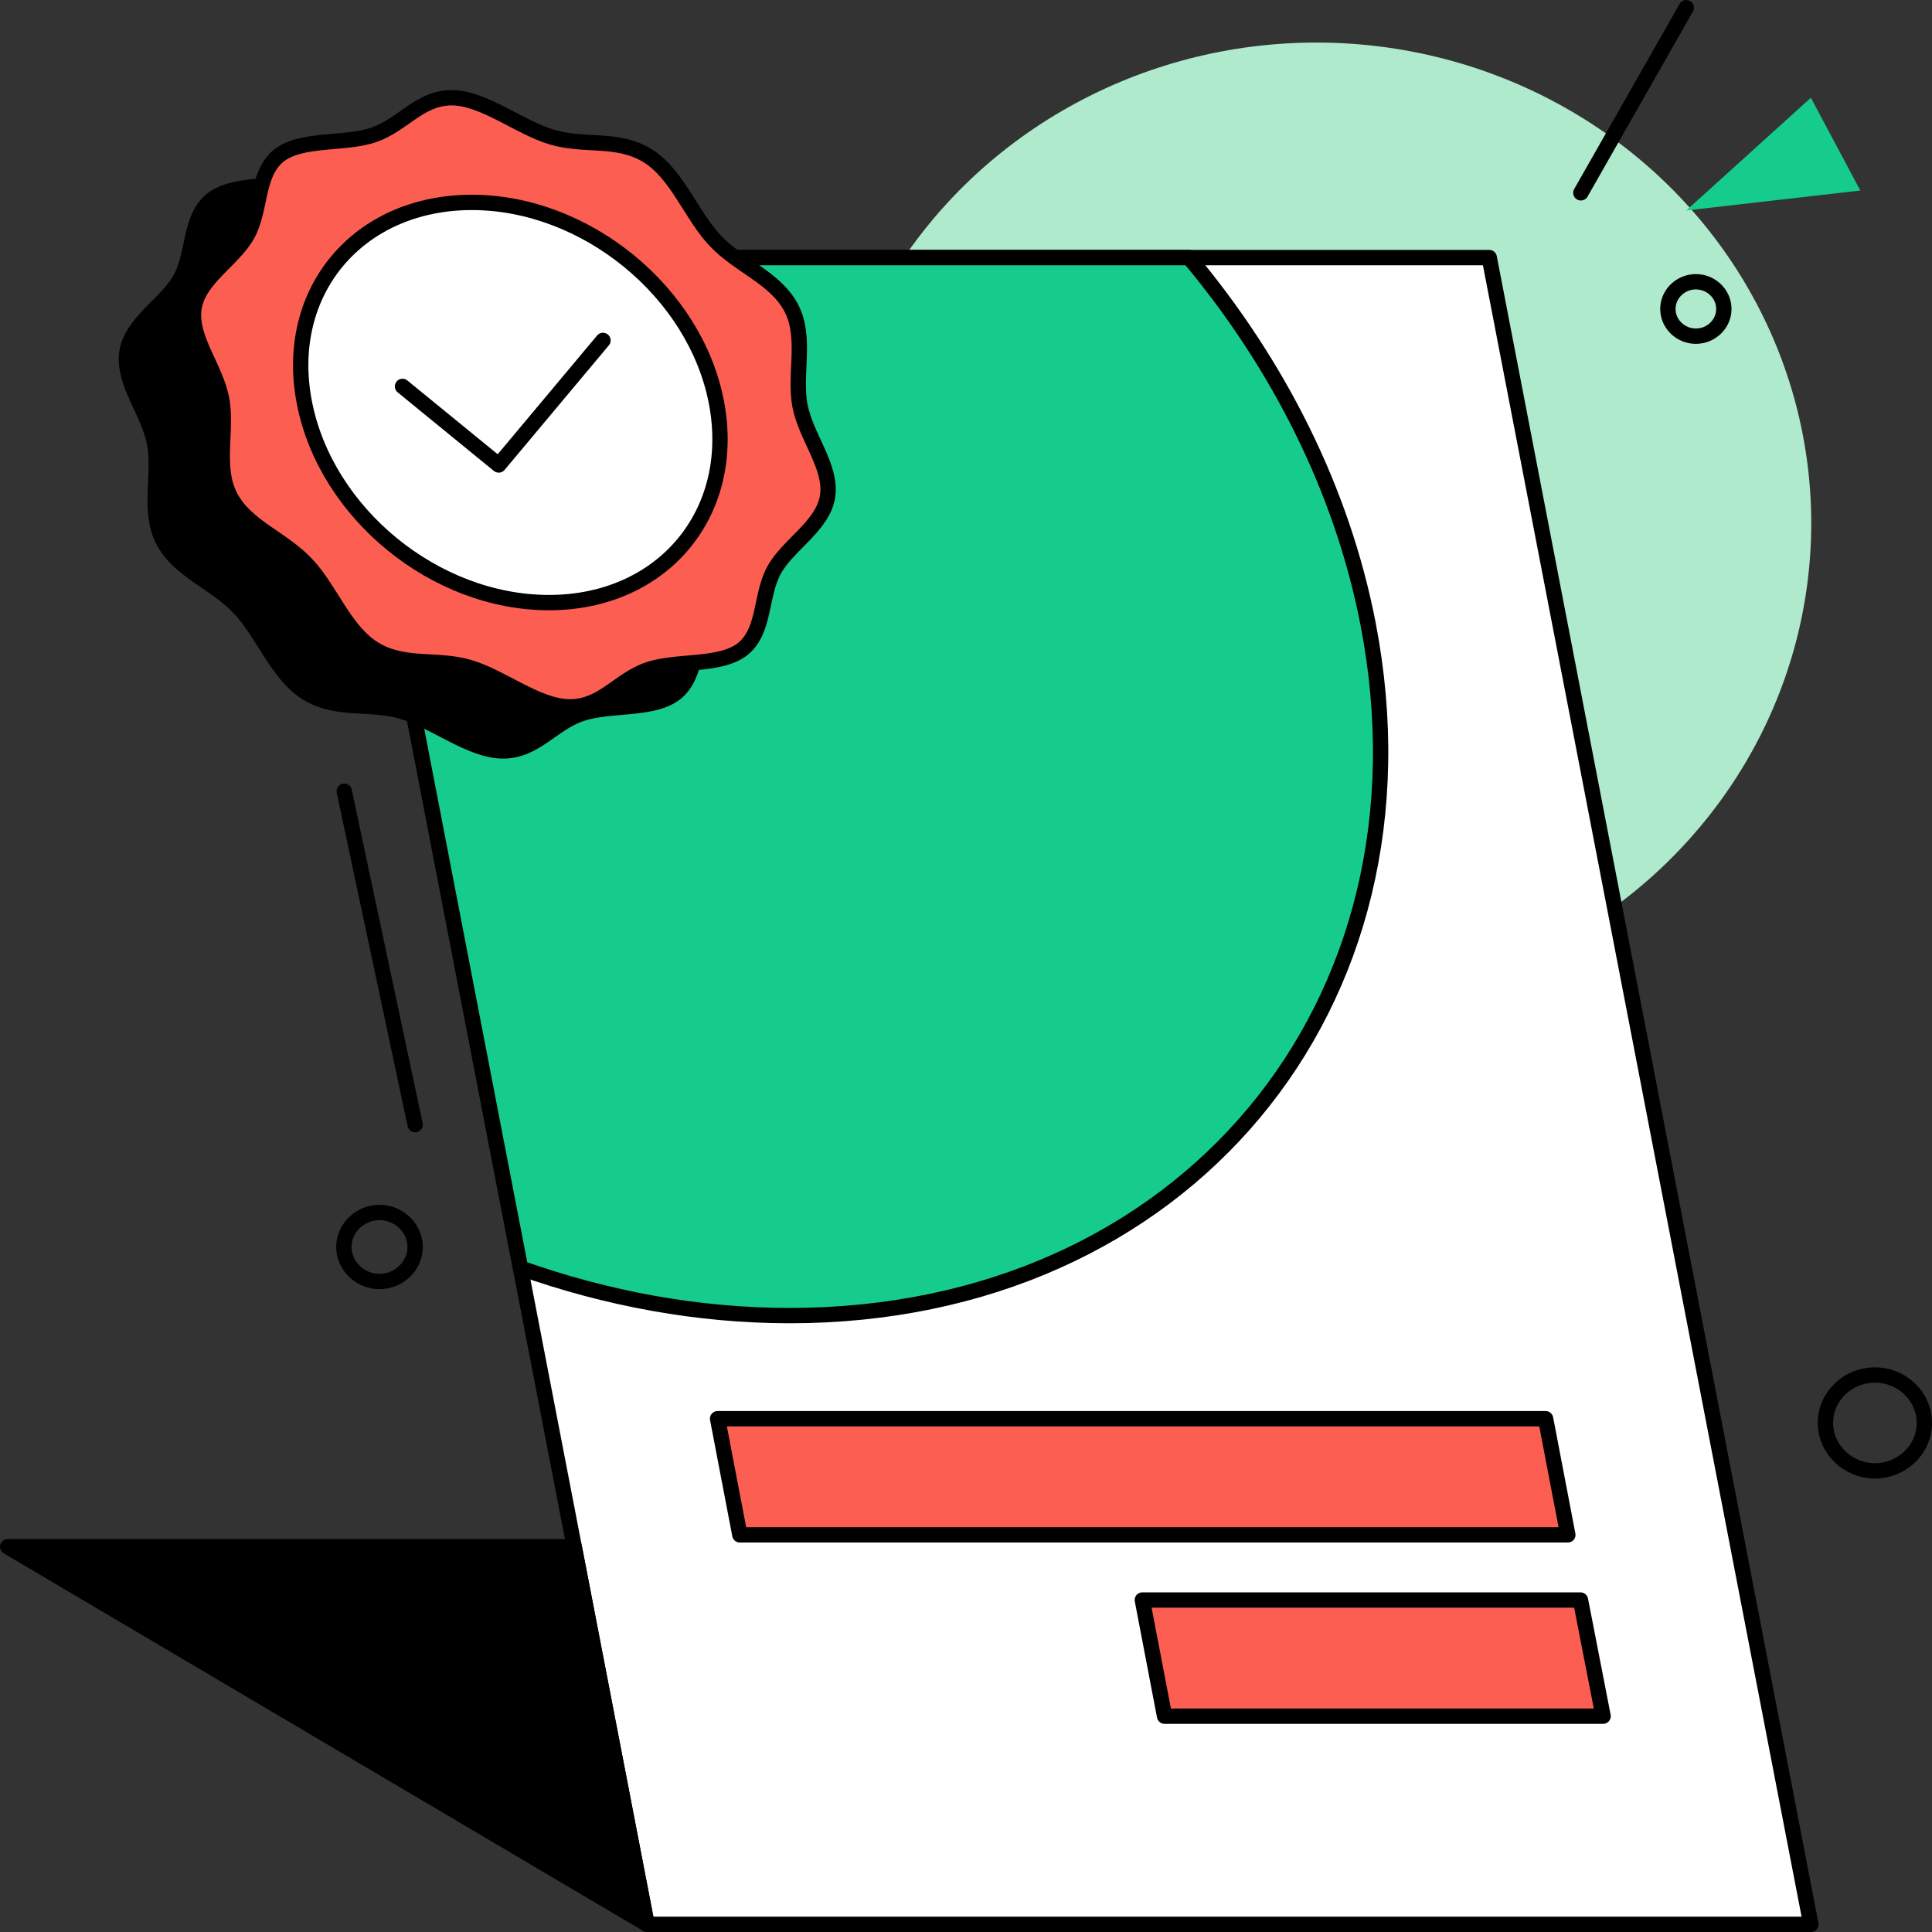 <?xml version="1.0" encoding="utf-8"?>
<!-- Generator: Adobe Illustrator 27.5.0, SVG Export Plug-In . SVG Version: 6.00 Build 0)  -->
<svg version="1.1" id="Layer_2_00000180330361125521042290000009903357650024828599_"
	 xmlns="http://www.w3.org/2000/svg" xmlns:xlink="http://www.w3.org/1999/xlink" x="0px" y="0px" viewBox="0 0 504 504"
	 style="enable-background:new 0 0 504 504;" xml:space="preserve">
<rect x="0" y="0" width="504" height="504" fill="#333333" stroke="none"/>
<style type="text/css">
	.st0{fill:#AFEACD;}
	
		.st1{fill-rule:evenodd;clip-rule:evenodd;fill:#FFFFFF;stroke:#000000;stroke-width:4;stroke-linecap:round;stroke-linejoin:round;}
	
		.st2{fill-rule:evenodd;clip-rule:evenodd;fill:#16CC8C;stroke:#000000;stroke-width:4;stroke-linecap:round;stroke-linejoin:round;}
	
		.st3{fill-rule:evenodd;clip-rule:evenodd;fill:#FC5E52;stroke:#000000;stroke-width:4;stroke-linecap:round;stroke-linejoin:round;}
	.st4{fill-rule:evenodd;clip-rule:evenodd;stroke:#000000;stroke-width:4;stroke-linecap:round;stroke-linejoin:round;}
	.st5{fill:none;stroke:#000000;stroke-width:4;stroke-linecap:round;stroke-linejoin:round;}
	.st6{fill-rule:evenodd;clip-rule:evenodd;fill:#16CC8C;}
</style>
<g id="Layer_1-2">
	<g>
		<ellipse class="st0" cx="343.4" cy="136.5" rx="129.1" ry="125.4"/>
		<g>
			<g>
				<polygon class="st1" points="84.9,67.2 388.5,67.2 472.4,502 168.8,502 				"/>
				<path class="st2" d="M310.2,67.2c23.2,27.7,39.9,60.5,46.7,95.6c19.2,99.6-48.3,180.4-150.9,180.4c-23.9,0-47.6-4.4-70.2-12.4
					L84.9,67.2H310.2z"/>
				<g>
					<polygon class="st3" points="403.2,370.1 187.2,370.1 193,400.4 409,400.4 					"/>
					<polygon class="st3" points="412.3,417.4 298,417.4 303.8,447.7 418.2,447.7 					"/>
				</g>
			</g>
			<g>
				<path class="st4" d="M100.3,37c8.4,0,17.7,7.8,26.3,10.3c8.5,2.5,17,0,24.8,4.8c7.8,4.8,11.4,15.6,17.7,22.2
					c6.2,6.6,15.7,9.7,19.8,17.5c4.1,7.8,0.7,17.4,2.3,25.6c1.6,8.2,8.3,15.8,7.2,23.5c-1.1,7.8-10.2,12.6-13.9,19.2
					c-3.7,6.6-2.3,15.7-8.1,20.6c-5.9,4.8-17.3,2.9-24.8,5.5c-7.5,2.5-11.9,9.7-20.4,9.7c-8.4,0-17.7-7.8-26.3-10.3
					c-8.5-2.5-17,0-24.8-4.8c-7.8-4.8-11.4-15.6-17.7-22.2c-6.2-6.6-15.7-9.7-19.8-17.5c-4.1-7.8-0.7-17.4-2.3-25.6S32,99.8,33.1,92
					c1.1-7.8,10.2-12.6,13.9-19.2c3.7-6.6,2.3-15.7,8.1-20.6c5.9-4.8,17.3-2.9,24.8-5.5C87.5,44.2,91.9,37,100.3,37L100.3,37z"/>
				<path class="st3" d="M117.8,25.5c8.4,0,17.7,7.8,26.3,10.3c8.5,2.5,17,0,24.8,4.8c7.8,4.8,11.4,15.6,17.7,22.2
					c6.2,6.6,15.7,9.7,19.8,17.5c4.1,7.8,0.7,17.4,2.3,25.6c1.6,8.2,8.3,15.8,7.2,23.5s-10.2,12.6-13.9,19.2
					c-3.7,6.6-2.3,15.7-8.1,20.6c-5.9,4.8-17.3,2.9-24.8,5.5c-7.5,2.5-11.9,9.7-20.4,9.7s-17.7-7.8-26.3-10.3
					c-8.5-2.5-17,0-24.8-4.8c-7.8-4.8-11.4-15.6-17.7-22.2c-6.2-6.6-15.7-9.7-19.8-17.5c-4.1-7.8-0.7-17.4-2.3-25.6
					s-8.3-15.8-7.2-23.5c1.1-7.8,10.2-12.6,13.9-19.2c3.7-6.6,2.3-15.7,8.1-20.6c5.9-4.8,17.3-2.9,24.8-5.5
					C105,32.7,109.4,25.5,117.8,25.5L117.8,25.5z"/>
				<path class="st1" d="M123.1,52.8c29.7,0,58.3,23.4,63.8,52.2s-14,52.2-43.7,52.2S85,133.9,79.4,105S93.4,52.8,123.1,52.8z"/>
				<polyline class="st5" points="157.3,88.8 130.1,121.3 105,100.8 				"/>
			</g>
			<polygon class="st4" points="168.8,502 2,403.5 149.8,403.5 			"/>
		</g>
		<line class="st5" x1="412.4" y1="50.3" x2="439.9" y2="2"/>
		<polygon class="st6" points="472.4,25.5 439.9,54.9 485.3,49.7 		"/>
		<path class="st5" d="M442.4,87.7c4,0,7.3-3.2,7.3-7.1s-3.3-7.1-7.3-7.1c-4,0-7.3,3.2-7.3,7.1S438.4,87.7,442.4,87.7z"/>
		<path class="st5" d="M489.1,383.7c7.1,0,12.9-5.6,12.9-12.5s-5.8-12.5-12.9-12.5c-7.1,0-12.9,5.6-12.9,12.5
			S482.1,383.7,489.1,383.7z"/>
		<line class="st5" x1="89.8" y1="206.4" x2="108.3" y2="293.4"/>
		<path class="st5" d="M99,334.3c5.1,0,9.3-4.1,9.3-9s-4.2-9-9.3-9c-5.1,0-9.3,4.1-9.3,9S93.9,334.3,99,334.3z"/>
	</g>
</g>
</svg>
